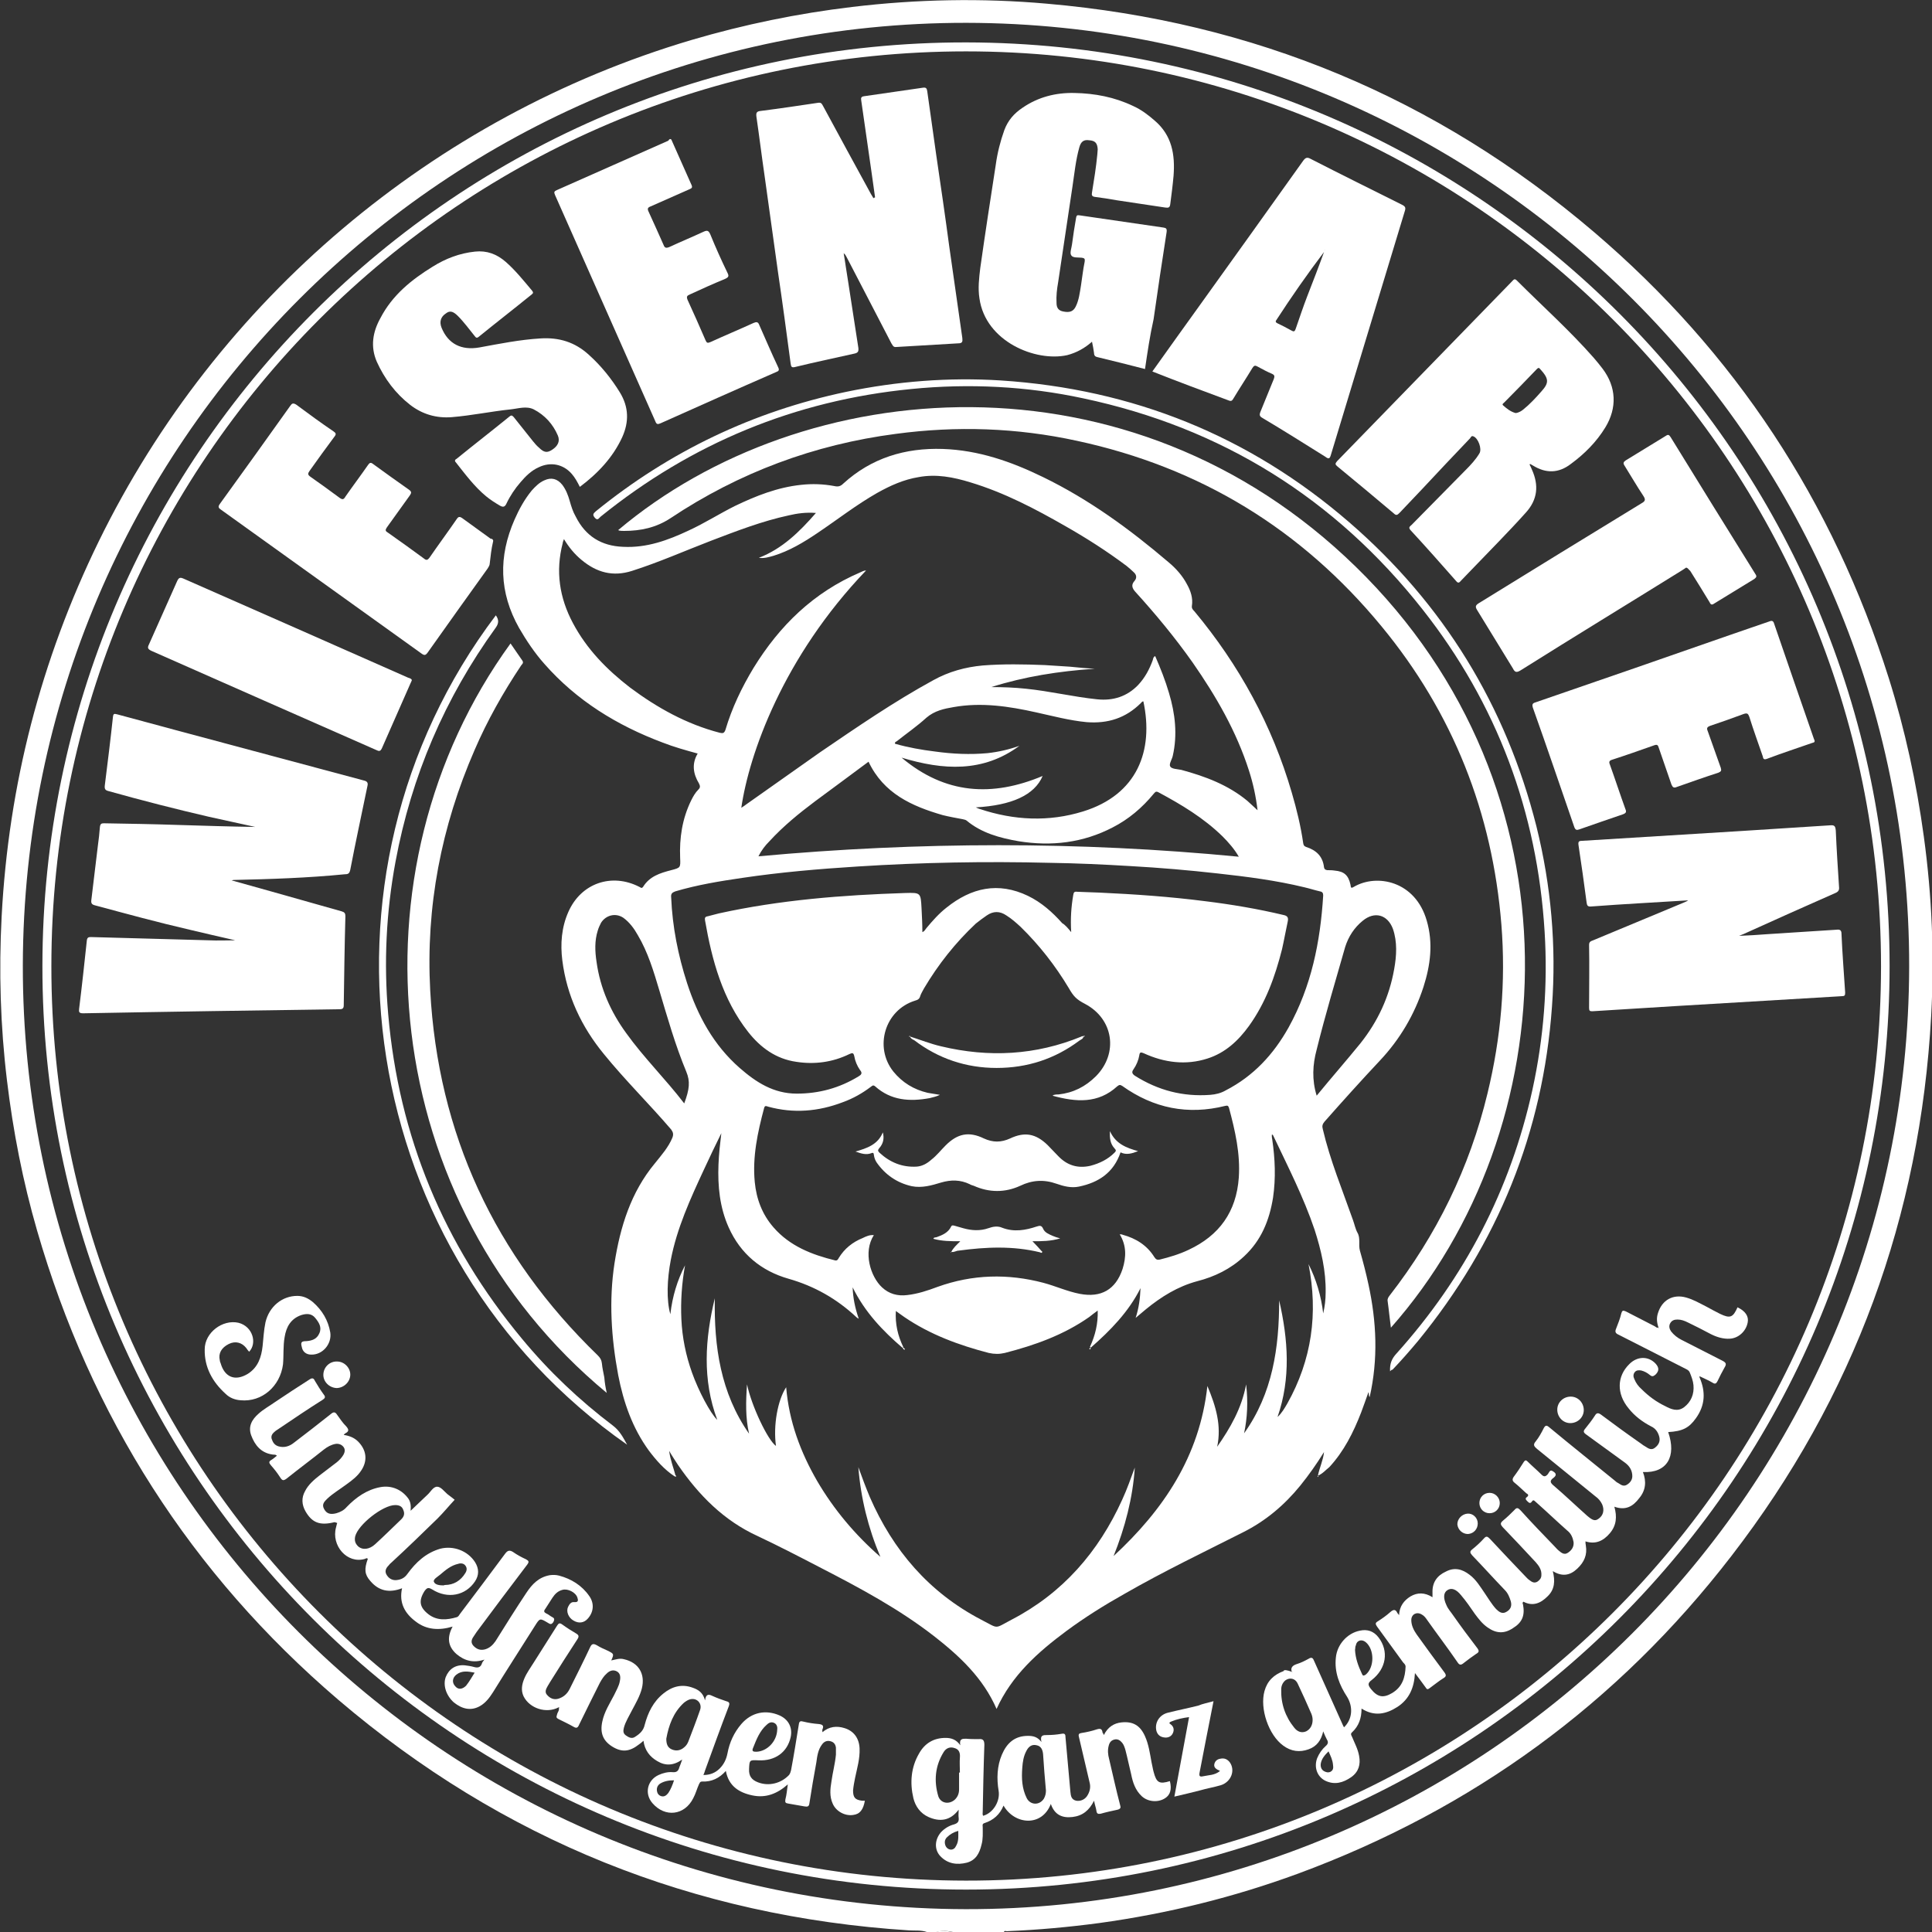 <svg width="120" height="120" viewBox="0 0 120 120" fill="none" xmlns="http://www.w3.org/2000/svg">
<rect x="0" y="0" width="120" height="120" fill="#333333" stroke="none"/>
<g clip-path="url(#clip0_46_252)">
<path d="M14.386 54.681C15.273 54.934 16.109 55.163 16.919 55.39C18.363 55.796 19.781 56.201 21.225 56.606C21.402 56.657 21.453 56.733 21.453 56.91C21.402 58.759 21.377 60.608 21.351 62.431C21.351 62.634 21.275 62.685 21.098 62.685C15.779 62.761 10.486 62.837 5.167 62.938C4.914 62.938 4.889 62.862 4.914 62.659C5.091 61.241 5.243 59.823 5.395 58.404C5.421 58.227 5.497 58.202 5.648 58.202C8.105 58.278 10.537 58.328 12.993 58.404C13.525 58.43 14.032 58.404 14.614 58.404C13.627 58.176 12.715 57.974 11.778 57.746C9.802 57.29 7.852 56.758 5.876 56.226C5.699 56.176 5.648 56.1 5.674 55.897C5.8 54.783 5.952 53.643 6.079 52.528C6.13 52.148 6.18 51.743 6.206 51.363C6.231 51.161 6.307 51.136 6.459 51.136C7.979 51.161 9.473 51.186 10.992 51.237C12.613 51.287 14.234 51.338 15.855 51.363C14.893 51.161 13.93 50.933 12.968 50.73C10.891 50.249 8.814 49.717 6.738 49.135C6.535 49.084 6.484 49.008 6.51 48.78C6.687 47.362 6.864 45.943 7.016 44.525C7.041 44.272 7.143 44.348 7.295 44.373C8.485 44.702 9.675 45.006 10.866 45.336C14.766 46.374 18.692 47.438 22.592 48.476C22.82 48.527 22.871 48.628 22.82 48.831C22.466 50.553 22.086 52.3 21.756 54.023C21.706 54.251 21.63 54.301 21.427 54.301C19.122 54.529 16.818 54.605 14.513 54.656C14.513 54.656 14.488 54.656 14.386 54.681Z" fill="white"/>
<path d="M54.352 12.258C54.276 11.726 54.2 11.169 54.124 10.637C53.922 9.168 53.694 7.699 53.491 6.23C53.466 6.078 53.491 6.002 53.669 5.977C54.884 5.8 56.1 5.623 57.341 5.445C57.544 5.42 57.569 5.521 57.594 5.673C57.772 6.99 57.974 8.307 58.151 9.624C58.43 11.524 58.709 13.423 58.962 15.323C59.24 17.222 59.494 19.097 59.772 20.996C59.798 21.224 59.772 21.325 59.519 21.325C58.227 21.401 56.961 21.477 55.669 21.553C55.467 21.579 55.441 21.427 55.365 21.325C54.454 19.552 53.517 17.78 52.605 16.007C52.554 15.905 52.504 15.804 52.402 15.728C52.504 16.311 52.58 16.919 52.681 17.501C52.883 18.869 53.111 20.236 53.314 21.604C53.339 21.832 53.289 21.908 53.086 21.959C51.845 22.237 50.629 22.491 49.388 22.794C49.186 22.845 49.135 22.794 49.11 22.592C48.856 20.692 48.603 18.793 48.325 16.919C48.046 14.918 47.767 12.917 47.489 10.916C47.311 9.7 47.16 8.459 46.982 7.244C46.957 7.016 46.982 6.914 47.261 6.889C48.451 6.737 49.642 6.56 50.832 6.382C51.035 6.357 51.06 6.484 51.136 6.61C52.124 8.434 53.111 10.257 54.099 12.056C54.15 12.132 54.2 12.233 54.251 12.309C54.327 12.258 54.352 12.258 54.352 12.258Z" fill="white"/>
<path d="M108.046 58.126C108.604 58.1 109.161 58.075 109.743 58.025C111.187 57.923 112.631 57.847 114.074 57.746C114.277 57.721 114.378 57.771 114.378 57.999C114.429 59.215 114.53 60.431 114.606 61.646C114.606 61.824 114.581 61.874 114.403 61.874C111.01 62.077 107.59 62.279 104.197 62.482C102.424 62.583 100.651 62.71 98.903 62.811C98.751 62.811 98.701 62.786 98.701 62.609C98.701 61.292 98.726 60 98.701 58.683C98.701 58.48 98.827 58.455 98.954 58.404C100.828 57.619 102.677 56.859 104.551 56.074C104.653 56.024 104.754 55.998 104.855 55.922C102.854 56.049 100.853 56.15 98.853 56.302C98.625 56.328 98.574 56.252 98.549 56.074C98.397 54.884 98.219 53.668 98.042 52.478C98.017 52.275 98.067 52.225 98.27 52.225C101.563 52.022 104.83 51.819 108.122 51.617C109.971 51.49 111.82 51.389 113.669 51.262C113.948 51.237 113.998 51.313 114.024 51.591C114.074 52.756 114.15 53.922 114.226 55.087C114.252 55.289 114.176 55.391 113.998 55.466C112.099 56.302 110.174 57.163 108.274 58.025C108.198 58.05 108.148 58.075 108.097 58.1C108.021 58.1 108.046 58.126 108.046 58.126Z" fill="white"/>
<path d="M95.002 28.848C95.053 28.949 95.104 29.05 95.154 29.177C95.585 30.139 95.509 31.026 94.775 31.836C93.686 33.052 92.52 34.217 91.381 35.407C91.153 35.635 90.95 35.863 90.722 36.091C90.621 36.218 90.545 36.218 90.444 36.091C89.507 35.027 88.569 33.964 87.607 32.925C87.455 32.748 87.582 32.697 87.683 32.596C88.797 31.456 89.912 30.342 91.026 29.202C91.355 28.873 91.659 28.544 91.887 28.164C92.064 27.885 91.811 27.201 91.507 27.1C91.381 27.049 91.355 27.176 91.305 27.227C90.317 28.265 89.329 29.303 88.341 30.367C87.86 30.874 87.404 31.355 86.923 31.861C86.796 31.988 86.721 32.039 86.569 31.887C85.403 30.899 84.239 29.937 83.073 28.974C82.921 28.848 82.921 28.797 83.048 28.645C86.67 24.922 90.292 21.199 93.913 17.476C94.015 17.374 94.065 17.273 94.217 17.425C95.813 19.021 97.485 20.515 98.979 22.212C99.181 22.44 99.359 22.668 99.536 22.896C100.397 24.035 100.448 25.327 99.713 26.543C99.156 27.455 98.422 28.189 97.561 28.822C96.801 29.405 96.016 29.405 95.23 28.924C95.18 28.898 95.104 28.848 95.053 28.822C95.028 28.822 95.002 28.848 95.002 28.848ZM94.141 25.656C94.344 25.631 94.496 25.53 94.623 25.428C95.028 25.099 95.382 24.719 95.737 24.314C96.218 23.782 96.218 23.529 95.661 22.921C95.585 22.82 95.534 22.845 95.458 22.921C94.775 23.63 94.116 24.314 93.432 24.998C93.382 25.049 93.28 25.099 93.356 25.175C93.584 25.378 93.837 25.58 94.141 25.656Z" fill="white"/>
<path d="M71.119 22.921C70.131 22.668 69.143 22.415 68.181 22.186C68.029 22.161 67.953 22.085 67.953 21.933C67.927 21.705 67.877 21.477 67.826 21.224C67.37 21.629 66.864 21.908 66.281 22.06C64.331 22.49 61.216 21.224 60.836 18.539C60.735 17.906 60.811 17.273 60.887 16.64C61.191 14.487 61.52 12.36 61.849 10.232C61.95 9.498 62.128 8.788 62.381 8.079C62.609 7.471 62.989 7.041 63.521 6.686C64.483 6.028 65.572 5.749 66.737 5.775C68.004 5.8 69.219 6.028 70.384 6.585C70.891 6.813 71.321 7.142 71.727 7.497C72.79 8.409 72.993 9.599 72.892 10.916C72.841 11.498 72.765 12.081 72.689 12.664C72.664 12.892 72.588 12.917 72.385 12.892C71.372 12.739 70.359 12.588 69.346 12.436C68.915 12.36 68.459 12.284 68.029 12.233C67.801 12.208 67.801 12.106 67.826 11.954C67.953 11.169 68.079 10.409 68.156 9.599C68.156 9.498 68.181 9.371 68.181 9.27C68.156 8.89 68.029 8.738 67.649 8.712C67.32 8.662 67.142 8.788 67.041 9.143C66.813 9.954 66.737 10.764 66.611 11.6C66.307 13.575 66.028 15.551 65.724 17.526C65.648 17.957 65.597 18.387 65.623 18.818C65.623 19.122 65.749 19.299 66.053 19.35C66.433 19.426 66.661 19.35 66.813 19.046C67.016 18.641 67.066 18.185 67.142 17.729C67.218 17.248 67.269 16.741 67.37 16.26C67.396 16.083 67.37 16.032 67.193 16.007C66.965 15.981 66.636 16.032 66.534 15.855C66.433 15.703 66.56 15.399 66.585 15.171C66.661 14.614 66.737 14.082 66.838 13.525C66.864 13.398 66.889 13.347 67.041 13.373C68.789 13.626 70.511 13.879 72.258 14.133C72.436 14.158 72.486 14.209 72.461 14.411C72.183 16.209 71.904 18.033 71.651 19.831C71.423 20.844 71.271 21.883 71.119 22.921Z" fill="white"/>
<path d="M71.575 23.073C72.563 21.68 73.551 20.312 74.513 18.97C76.666 15.981 78.793 12.993 80.946 9.979C81.098 9.776 81.2 9.751 81.427 9.878C83.302 10.84 85.201 11.777 87.075 12.714C87.278 12.816 87.329 12.892 87.253 13.119C85.733 18.16 84.188 23.2 82.668 28.24C82.593 28.518 82.516 28.518 82.314 28.366C81.022 27.556 79.731 26.745 78.413 25.96C78.236 25.859 78.211 25.783 78.287 25.58C78.566 24.897 78.844 24.213 79.123 23.529C79.173 23.377 79.173 23.301 79.021 23.225C78.717 23.098 78.388 22.921 78.11 22.769C77.932 22.668 77.882 22.718 77.78 22.87C77.4 23.504 76.995 24.111 76.615 24.745C76.539 24.871 76.489 24.947 76.311 24.871C74.741 24.289 73.171 23.706 71.575 23.073ZM82.238 15.652C81.2 17.02 80.212 18.438 79.275 19.882C79.199 19.983 79.249 20.034 79.351 20.084C79.629 20.211 79.908 20.363 80.186 20.515C80.364 20.616 80.414 20.616 80.49 20.388C80.718 19.73 80.946 19.046 81.2 18.387C81.554 17.476 81.909 16.564 82.238 15.652ZM82.289 15.551C82.263 15.525 82.263 15.551 82.263 15.551C82.263 15.551 82.263 15.551 82.289 15.551Z" fill="white"/>
<path d="M36.015 30.241C35.863 29.937 35.711 29.658 35.509 29.43C34.977 28.822 34.192 28.67 33.457 29.025C33.001 29.227 32.647 29.582 32.343 29.937C31.988 30.342 31.684 30.798 31.456 31.279C31.355 31.507 31.229 31.507 31.051 31.406C30.747 31.228 30.469 31.051 30.19 30.823C29.456 30.215 28.898 29.455 28.316 28.721C28.215 28.62 28.265 28.544 28.366 28.493C29.456 27.607 30.57 26.745 31.659 25.859C31.786 25.758 31.836 25.834 31.912 25.91C32.318 26.416 32.697 26.897 33.103 27.404C33.229 27.556 33.331 27.683 33.483 27.809C33.786 28.113 33.989 28.138 34.293 27.936C34.648 27.708 34.8 27.404 34.648 27.049C34.344 26.34 33.837 25.783 33.153 25.428C32.697 25.2 32.191 25.378 31.71 25.428C30.494 25.555 29.304 25.808 28.063 25.91C27.1 25.986 26.239 25.732 25.479 25.15C24.567 24.441 23.884 23.529 23.402 22.465C22.997 21.528 23.149 20.616 23.63 19.755C24.365 18.337 25.555 17.374 26.872 16.564C27.683 16.057 28.544 15.728 29.506 15.627C30.241 15.551 30.849 15.779 31.406 16.26C32.014 16.792 32.52 17.425 33.052 18.058C33.128 18.16 33.128 18.21 33.027 18.286C31.938 19.173 30.823 20.034 29.734 20.92C29.608 21.021 29.557 20.971 29.481 20.869C29.152 20.464 28.822 20.008 28.442 19.628C28.139 19.325 27.936 19.274 27.683 19.477C27.379 19.679 27.277 19.983 27.429 20.363C27.835 21.351 28.645 21.781 29.785 21.579C31.026 21.351 32.292 21.097 33.559 21.021C34.724 20.945 35.711 21.249 36.572 22.035C37.332 22.718 37.965 23.503 38.497 24.365C39.055 25.276 39.08 26.188 38.649 27.151C38.067 28.417 37.13 29.405 36.015 30.241Z" fill="white"/>
<path d="M41.613 8.636C41.715 8.636 41.715 8.712 41.74 8.763C42.145 9.675 42.55 10.587 42.956 11.498C43.032 11.676 42.93 11.701 42.829 11.752C42.019 12.106 41.233 12.461 40.423 12.816C40.22 12.891 40.195 12.967 40.296 13.17C40.6 13.829 40.904 14.512 41.208 15.196C41.284 15.399 41.36 15.424 41.563 15.348C42.272 15.019 43.006 14.715 43.715 14.386C43.943 14.284 44.019 14.335 44.121 14.563C44.45 15.373 44.804 16.159 45.184 16.944C45.286 17.146 45.26 17.222 45.032 17.324C44.298 17.628 43.563 17.957 42.854 18.286C42.677 18.362 42.626 18.413 42.702 18.615C43.082 19.451 43.462 20.287 43.817 21.123C43.893 21.3 43.943 21.325 44.121 21.249C45.007 20.844 45.919 20.464 46.805 20.059C46.983 19.983 47.084 19.983 47.16 20.186C47.54 21.047 47.92 21.933 48.325 22.794C48.426 22.997 48.376 23.048 48.173 23.124C45.792 24.162 43.411 25.226 41.031 26.29C40.853 26.366 40.778 26.366 40.702 26.163C38.625 21.477 36.548 16.792 34.471 12.106C34.395 11.929 34.42 11.878 34.598 11.802C36.903 10.789 39.207 9.751 41.512 8.738C41.537 8.687 41.563 8.662 41.613 8.636Z" fill="white"/>
<path d="M112.706 45.994C112.732 46.121 112.63 46.121 112.554 46.146C111.617 46.475 110.68 46.779 109.743 47.134C109.54 47.21 109.515 47.108 109.49 46.982C109.211 46.171 108.907 45.336 108.654 44.525C108.578 44.322 108.527 44.272 108.299 44.348C107.616 44.601 106.906 44.854 106.223 45.082C106.02 45.158 105.995 45.234 106.071 45.411C106.349 46.171 106.603 46.931 106.881 47.691C106.932 47.868 106.906 47.919 106.729 47.995C105.868 48.273 105.007 48.577 104.146 48.881C103.969 48.957 103.893 48.907 103.817 48.729C103.563 47.97 103.285 47.21 103.031 46.45C102.981 46.273 102.93 46.222 102.727 46.298C101.866 46.602 101.005 46.906 100.144 47.184C99.967 47.235 99.916 47.311 99.992 47.488C100.321 48.4 100.625 49.337 100.955 50.249C101.031 50.426 101.005 50.502 100.803 50.578C99.891 50.882 98.979 51.211 98.093 51.515C97.941 51.566 97.865 51.566 97.789 51.389C96.928 48.907 96.092 46.425 95.205 43.943C95.129 43.689 95.256 43.664 95.408 43.613C99.46 42.22 103.487 40.827 107.54 39.409C108.325 39.13 109.11 38.877 109.895 38.599C110.072 38.523 110.148 38.573 110.199 38.751C111.009 41.131 111.845 43.512 112.656 45.867C112.681 45.918 112.681 45.943 112.706 45.994Z" fill="white"/>
<path d="M30.621 33.66C30.52 34.09 30.469 34.546 30.418 35.002C30.418 35.129 30.342 35.205 30.292 35.306C29.051 37.028 27.81 38.776 26.569 40.523C26.442 40.701 26.366 40.726 26.189 40.599C22.035 37.611 17.881 34.648 13.728 31.659C13.576 31.558 13.525 31.482 13.652 31.304C15.121 29.278 16.59 27.227 18.033 25.201C18.135 25.049 18.211 25.023 18.388 25.125C19.173 25.707 19.933 26.264 20.718 26.796C20.87 26.897 20.895 26.973 20.769 27.125C20.237 27.834 19.73 28.544 19.224 29.253C19.122 29.405 19.097 29.481 19.274 29.607C19.882 30.038 20.49 30.468 21.098 30.924C21.275 31.051 21.351 31.026 21.453 30.848C21.909 30.19 22.39 29.557 22.846 28.898C22.947 28.746 23.023 28.696 23.175 28.822C23.909 29.354 24.644 29.886 25.404 30.418C25.581 30.544 25.556 30.62 25.454 30.773C24.973 31.431 24.517 32.09 24.036 32.748C23.935 32.9 23.909 32.976 24.087 33.077C24.846 33.609 25.581 34.141 26.341 34.698C26.493 34.825 26.569 34.774 26.67 34.648C27.227 33.837 27.81 33.052 28.367 32.241C28.468 32.09 28.544 32.064 28.721 32.191C29.304 32.621 29.887 33.027 30.469 33.457C30.545 33.457 30.672 33.508 30.621 33.66Z" fill="white"/>
<path d="M104.729 35.255C104.653 35.306 104.577 35.357 104.501 35.407C101.158 37.484 97.789 39.536 94.446 41.638C94.193 41.79 94.091 41.764 93.965 41.511C93.23 40.321 92.496 39.105 91.761 37.915C91.635 37.712 91.609 37.611 91.862 37.459C95.231 35.382 98.6 33.305 101.968 31.254C102.196 31.127 102.221 31.026 102.069 30.798C101.664 30.19 101.284 29.531 100.904 28.924C100.803 28.772 100.828 28.696 100.98 28.594C101.816 28.088 102.627 27.581 103.462 27.075C103.614 26.973 103.665 26.999 103.766 27.151C105.514 29.987 107.261 32.824 109.034 35.661C109.136 35.813 109.085 35.863 108.958 35.965C108.123 36.471 107.312 36.978 106.476 37.484C106.299 37.611 106.248 37.535 106.172 37.383C105.767 36.724 105.387 36.091 104.982 35.458C104.881 35.382 104.855 35.281 104.729 35.255Z" fill="white"/>
<path d="M25.581 42.246C25.556 42.322 25.53 42.372 25.505 42.423C24.922 43.765 24.315 45.108 23.732 46.45C23.631 46.678 23.555 46.678 23.352 46.577C18.692 44.525 14.032 42.474 9.397 40.422C9.194 40.321 9.144 40.245 9.245 40.042C9.828 38.725 10.41 37.434 10.993 36.116C11.094 35.889 11.17 35.838 11.398 35.939C16.058 37.991 20.718 40.042 25.353 42.094C25.429 42.119 25.556 42.144 25.581 42.246Z" fill="white"/>
<path d="M80.237 103.841C80.136 103.563 80.313 103.436 80.541 103.36C80.795 103.284 81.048 103.157 81.276 103.031C81.478 102.904 81.554 102.98 81.63 103.183C82.213 104.474 82.796 105.791 83.378 107.083C83.403 107.159 83.454 107.235 83.479 107.286C83.986 106.805 84.062 106.045 83.682 105.412C83.201 104.677 82.871 103.867 82.973 102.955C83.049 102.144 83.682 101.435 84.467 101.283C84.923 101.182 85.328 101.309 85.632 101.714C86.265 102.55 86.113 103.639 85.201 104.348C84.923 104.55 84.974 104.677 85.151 104.905C85.556 105.412 85.911 105.488 86.468 105.158C87.101 104.778 87.278 104.196 87.304 103.512C87.304 103.411 87.228 103.335 87.152 103.259C86.62 102.524 86.063 101.764 85.531 101.03C85.43 100.878 85.404 100.802 85.582 100.701C85.86 100.523 86.113 100.346 86.367 100.118C86.569 99.941 86.696 99.966 86.797 100.194C86.823 100.219 86.848 100.245 86.898 100.321C86.924 99.764 87.202 99.409 87.608 99.156C88.038 98.903 88.494 98.903 88.975 99.206C88.975 99.08 88.975 99.004 88.975 98.928C88.95 98.295 89.254 97.864 89.811 97.611C90.343 97.332 90.824 97.459 91.28 97.813C91.685 98.117 91.939 98.548 92.217 98.953C92.445 99.282 92.648 99.637 92.926 99.941C93.104 100.118 93.306 100.27 93.559 100.118C93.838 99.966 93.914 99.738 93.838 99.46C93.762 99.206 93.661 98.953 93.458 98.751C92.774 98.041 92.116 97.307 91.432 96.598C91.305 96.446 91.28 96.37 91.432 96.243C91.685 96.04 91.939 95.813 92.166 95.559C92.319 95.382 92.394 95.433 92.546 95.585C93.256 96.344 93.965 97.104 94.699 97.864C94.8 97.965 94.902 98.092 95.028 98.168C95.155 98.269 95.307 98.345 95.484 98.244C95.636 98.143 95.738 98.016 95.738 97.839C95.763 97.51 95.586 97.256 95.383 97.028C94.699 96.294 94.041 95.585 93.332 94.85C93.18 94.673 93.18 94.597 93.357 94.445C93.61 94.242 93.838 94.014 94.066 93.786C94.218 93.609 94.294 93.66 94.446 93.812C95.13 94.572 95.839 95.306 96.548 96.04C96.649 96.142 96.725 96.243 96.827 96.319C96.979 96.446 97.156 96.598 97.384 96.446C97.612 96.294 97.764 96.091 97.739 95.787C97.688 95.509 97.587 95.255 97.359 95.078C96.7 94.496 96.067 93.888 95.408 93.305C95.332 93.254 95.256 93.103 95.155 93.254C95.054 93.406 94.978 93.356 94.876 93.254C94.775 93.153 94.699 93.077 94.851 92.976C94.978 92.875 94.902 92.799 94.8 92.748C94.547 92.52 94.319 92.292 94.066 92.09C93.939 91.988 93.914 91.887 94.015 91.735C94.243 91.431 94.446 91.127 94.649 90.798C94.725 90.697 94.775 90.671 94.876 90.772C95.155 91.051 95.459 91.304 95.738 91.583C95.89 91.735 95.991 91.735 96.143 91.558C96.219 91.456 96.269 91.254 96.447 91.38C96.624 91.482 96.725 91.608 96.498 91.786C96.244 91.963 96.269 92.09 96.523 92.292C97.232 92.9 97.89 93.533 98.574 94.141C98.929 94.445 99.081 94.496 99.309 94.318C99.587 94.116 99.663 93.786 99.511 93.432C99.41 93.229 99.283 93.077 99.106 92.951C97.89 91.963 96.675 90.975 95.459 89.987C95.282 89.835 95.206 89.734 95.383 89.531C95.586 89.278 95.738 89 95.89 88.696C95.991 88.518 96.067 88.518 96.219 88.645C97.561 89.759 98.929 90.849 100.297 91.963C100.373 92.039 100.448 92.09 100.55 92.14C100.702 92.241 100.854 92.343 101.056 92.216C101.259 92.09 101.386 91.912 101.386 91.684C101.386 91.33 101.208 91.051 100.93 90.849C100.119 90.266 99.334 89.683 98.524 89.101C98.346 88.974 98.321 88.898 98.473 88.721C98.676 88.468 98.878 88.214 99.055 87.936C99.157 87.758 99.258 87.733 99.435 87.86C100.246 88.468 101.082 89.076 101.917 89.658C102.019 89.734 102.12 89.81 102.221 89.861C102.399 89.987 102.601 90.089 102.804 89.911C103.032 89.734 103.133 89.506 103.057 89.228C102.981 88.949 102.829 88.721 102.551 88.594C102.019 88.316 101.538 87.961 101.158 87.48C100.398 86.568 100.423 85.479 101.208 84.719C101.69 84.238 102.373 84.213 102.829 84.694C103.057 84.947 103.057 85.15 102.829 85.378C102.703 85.479 102.627 85.53 102.475 85.403C102.323 85.276 102.145 85.175 101.943 85.124C101.791 85.099 101.639 85.099 101.538 85.226C101.436 85.353 101.436 85.504 101.512 85.656C101.614 85.91 101.765 86.112 101.968 86.29C102.399 86.72 102.88 87.075 103.412 87.328C103.792 87.531 104.197 87.708 104.602 87.404C105.033 87.075 105.235 86.594 105.185 86.036C105.159 85.758 105.058 85.504 104.957 85.251C104.906 85.124 104.805 85.074 104.703 85.023C103.31 84.314 101.917 83.605 100.524 82.896C100.347 82.82 100.297 82.718 100.373 82.541C100.499 82.212 100.626 81.908 100.702 81.579C100.752 81.401 100.803 81.376 100.98 81.452C101.563 81.756 102.171 82.06 102.753 82.364C102.829 82.389 102.905 82.516 103.007 82.44C102.981 82.44 102.981 82.465 103.007 82.49H103.032C103.032 82.465 103.007 82.465 103.007 82.44C102.905 82.136 102.88 81.857 102.981 81.553C103.234 80.743 103.918 80.363 104.729 80.591C105.185 80.718 105.565 80.945 105.97 81.148C106.248 81.3 106.527 81.452 106.831 81.604C107.464 81.908 107.641 81.832 107.92 81.199C108.401 81.427 108.629 81.756 108.553 82.136C108.452 82.693 107.971 83.124 107.439 83.149C107.034 83.174 106.628 83.048 106.274 82.87C105.793 82.617 105.311 82.364 104.83 82.136C104.627 82.035 104.425 81.959 104.197 81.959C103.994 81.959 103.842 82.009 103.741 82.187C103.64 82.364 103.69 82.541 103.792 82.693C103.969 82.921 104.197 83.098 104.45 83.225C105.286 83.656 106.147 84.086 106.983 84.517C107.236 84.643 107.236 84.745 107.11 84.947C106.958 85.226 106.806 85.504 106.679 85.783C106.603 85.935 106.527 85.986 106.375 85.884C106.122 85.732 105.868 85.631 105.615 85.504C105.59 85.504 105.565 85.504 105.539 85.479C105.539 85.504 105.565 85.53 105.565 85.555C105.944 86.442 105.919 87.277 105.337 88.088C104.906 88.696 104.501 88.898 103.614 88.949C104.146 90.469 103.538 91.507 102.044 91.431C102.272 92.013 102.221 92.571 101.816 93.052C101.436 93.558 100.98 93.837 100.271 93.584C100.448 94.217 100.398 94.749 99.993 95.23C99.587 95.711 99.106 95.939 98.473 95.737L98.448 95.711V95.737C98.473 95.737 98.473 95.737 98.498 95.737C98.448 95.813 98.498 95.914 98.498 95.99C98.6 96.572 98.397 97.028 97.966 97.433C97.51 97.864 97.029 97.94 96.447 97.585C96.599 98.193 96.573 98.725 96.118 99.156C95.687 99.586 95.206 99.789 94.623 99.485C94.547 99.536 94.573 99.612 94.598 99.662C94.725 100.346 94.547 100.777 93.965 101.131C93.433 101.486 92.926 101.461 92.394 101.081C92.065 100.853 91.837 100.549 91.609 100.245C91.331 99.84 91.052 99.434 90.748 99.08C90.444 98.7 90.14 98.599 89.887 98.776C89.659 98.928 89.634 99.257 89.836 99.688C89.938 99.941 90.115 100.118 90.267 100.346C90.748 101.03 91.255 101.714 91.761 102.372C91.888 102.55 91.863 102.626 91.685 102.727C91.432 102.904 91.179 103.081 90.925 103.284C90.748 103.436 90.647 103.436 90.52 103.233C89.912 102.347 89.254 101.486 88.646 100.625C88.545 100.473 88.443 100.346 88.291 100.27C87.987 100.093 87.658 100.27 87.658 100.625C87.658 100.954 87.81 101.258 87.987 101.511C88.545 102.296 89.127 103.081 89.71 103.867C89.862 104.069 89.811 104.145 89.634 104.247C89.355 104.424 89.077 104.652 88.798 104.854C88.671 104.956 88.621 104.93 88.545 104.804C88.342 104.525 88.139 104.247 87.886 103.917C87.836 104.829 87.532 105.538 86.797 106.019C86.088 106.475 85.353 106.627 84.568 106.121C84.568 106.729 84.391 107.21 83.986 107.59C83.859 107.691 83.935 107.792 83.986 107.894C84.138 108.274 84.34 108.628 84.416 109.059C84.518 109.591 84.391 110.046 83.935 110.376C83.429 110.73 82.897 110.882 82.314 110.604C81.808 110.35 81.605 109.768 81.808 109.211C81.934 108.907 82.112 108.653 82.34 108.451C82.492 108.324 82.517 108.198 82.416 108.046C82.34 107.894 82.264 107.742 82.188 107.539C82.061 108.096 81.782 108.476 81.276 108.653C80.719 108.856 80.187 108.78 79.706 108.425C78.794 107.767 78.237 106.121 78.54 105.032C78.718 104.398 79.123 104.019 79.731 103.791C79.731 103.689 79.984 103.74 80.237 103.841C80.263 103.841 80.263 103.867 80.263 103.867C80.263 103.841 80.263 103.841 80.263 103.816C80.263 103.841 80.237 103.841 80.237 103.841ZM81.529 106.83C81.529 106.703 81.504 106.577 81.453 106.45C81.174 105.817 80.896 105.184 80.592 104.55C80.44 104.247 80.111 104.171 79.832 104.373C79.655 104.525 79.579 104.728 79.579 104.93C79.554 105.817 79.832 106.627 80.389 107.311C80.567 107.539 80.82 107.666 81.124 107.539C81.377 107.412 81.529 107.159 81.529 106.83ZM84.163 102.474C84.189 103.005 84.366 103.487 84.594 103.968C84.644 104.095 84.695 104.095 84.822 104.019C85.379 103.563 85.379 102.448 84.822 101.992C84.568 101.79 84.264 101.891 84.214 102.195C84.163 102.296 84.189 102.372 84.163 102.474ZM82.517 108.78C82.289 109.008 82.086 109.236 82.036 109.54C82.01 109.717 82.061 109.894 82.213 109.996C82.34 110.072 82.492 110.122 82.644 110.046C82.821 109.945 82.821 109.793 82.796 109.616C82.77 109.312 82.644 109.059 82.517 108.78Z" fill="white"/>
<path d="M75.374 105.665C75.07 107.184 74.792 108.628 74.513 110.072C74.462 110.325 74.513 110.376 74.741 110.325C75.07 110.249 75.45 110.274 75.779 109.996C75.551 109.894 75.374 109.793 75.425 109.565C75.475 109.363 75.627 109.261 75.805 109.236C76.033 109.185 76.235 109.261 76.387 109.464C76.742 109.97 76.463 110.68 75.83 110.882C75.4 111.009 74.944 111.085 74.513 111.211C74.007 111.338 73.5 111.465 72.943 111.591C73.247 109.945 73.551 108.324 73.855 106.653C73.475 106.703 73.095 106.779 72.74 106.931C72.689 106.956 72.563 107.007 72.689 107.083C72.917 107.235 72.943 107.463 72.841 107.666C72.74 107.868 72.537 107.944 72.335 107.919C72.082 107.894 71.904 107.767 71.828 107.514C71.702 107.007 72.006 106.501 72.563 106.374C73.171 106.222 73.804 106.095 74.412 105.943C74.716 105.817 75.02 105.766 75.374 105.665Z" fill="white"/>
<path d="M68.561 107.767C68.815 107.26 69.195 107.032 69.65 106.982C70.36 106.906 70.815 107.159 71.119 107.843C71.347 108.349 71.423 108.907 71.525 109.464C71.575 109.666 71.601 109.869 71.651 110.046C71.829 110.73 72.006 110.831 72.664 110.629C72.791 111.135 72.69 111.49 72.36 111.693C71.93 111.971 71.297 111.921 70.917 111.566C70.511 111.186 70.359 110.705 70.258 110.198C70.132 109.692 70.03 109.185 69.904 108.704C69.853 108.527 69.802 108.375 69.701 108.248C69.574 108.096 69.422 107.995 69.22 108.045C69.017 108.096 68.916 108.223 68.865 108.425C68.789 108.704 68.815 108.983 68.891 109.261C69.118 110.224 69.321 111.161 69.574 112.123C69.625 112.275 69.6 112.351 69.422 112.402C69.068 112.478 68.713 112.554 68.359 112.655C68.207 112.68 68.131 112.655 68.105 112.503C68.08 112.3 68.004 112.123 67.954 111.845C67.65 112.452 67.244 112.782 66.611 112.858C65.953 112.934 65.497 112.706 65.269 112.047C64.712 113.491 63.015 113.339 62.331 112.148C62.103 112.706 61.698 113.06 61.141 113.238C60.989 113.288 61.039 113.39 61.039 113.491C61.039 113.845 61.065 114.225 60.963 114.58C60.837 115.112 60.609 115.542 60.051 115.694C59.444 115.846 58.861 115.77 58.405 115.289C58.025 114.884 58.051 114.276 58.431 113.82C58.658 113.567 58.962 113.39 59.266 113.314C59.494 113.238 59.57 113.136 59.545 112.908C59.52 112.756 59.545 112.604 59.545 112.402C59.013 113.111 58.355 113.162 57.671 112.858C57.164 112.63 56.86 112.199 56.733 111.693C56.506 110.73 56.582 109.768 57.088 108.907C57.443 108.273 58 107.944 58.734 107.944C59.089 107.944 59.393 108.045 59.646 108.4C59.57 107.995 59.773 107.995 60.001 107.995C60.254 108.02 60.533 108.02 60.786 108.02C61.039 107.995 61.141 108.071 61.141 108.375C61.09 109.768 61.065 111.161 61.039 112.528C61.039 112.604 61.014 112.706 61.065 112.782C61.698 112.604 62.128 111.87 62.027 111.237C61.9 110.477 61.926 109.692 62.23 108.983C62.533 108.273 63.015 107.818 63.85 107.818C64.154 107.818 64.433 107.868 64.686 108.197C64.585 107.767 64.788 107.767 65.041 107.767C65.345 107.767 65.623 107.742 65.927 107.691C66.155 107.64 66.181 107.742 66.181 107.919C66.282 109.033 66.383 110.148 66.484 111.287C66.51 111.541 66.535 111.769 66.839 111.845C67.118 111.895 67.422 111.769 67.574 111.465C67.7 111.237 67.751 110.983 67.675 110.705C67.447 109.768 67.244 108.831 67.016 107.894C66.966 107.716 67.016 107.666 67.168 107.64C67.498 107.59 67.827 107.514 68.131 107.412C68.384 107.336 68.46 107.412 68.485 107.64C68.511 107.615 68.511 107.666 68.561 107.767ZM64.965 111.211C64.889 110.426 64.838 109.692 64.788 108.957C64.762 108.679 64.661 108.451 64.382 108.4C64.078 108.324 63.876 108.501 63.749 108.755C63.572 109.084 63.521 109.438 63.496 109.793C63.445 110.452 63.471 111.085 63.775 111.693C64.002 112.123 64.56 112.148 64.838 111.718C64.939 111.541 64.965 111.363 64.965 111.211ZM59.57 110.097C59.596 110.097 59.596 110.097 59.621 110.097C59.621 109.793 59.596 109.464 59.621 109.16C59.646 108.881 59.57 108.653 59.292 108.577C59.013 108.476 58.76 108.577 58.608 108.831C58.076 109.692 58 110.629 58.279 111.566C58.431 112.022 58.962 112.098 59.317 111.769C59.494 111.591 59.57 111.389 59.57 111.135C59.57 110.806 59.57 110.452 59.57 110.097ZM59.52 113.719C59.241 113.795 59.013 113.921 58.81 114.124C58.658 114.276 58.658 114.479 58.734 114.656C58.81 114.808 58.937 114.884 59.089 114.884C59.317 114.858 59.368 114.681 59.444 114.529C59.545 114.276 59.52 114.023 59.52 113.719Z" fill="white"/>
<path d="M20.768 94.546C19.857 94.774 19.375 94.572 18.97 93.862C18.742 93.457 18.717 93.027 18.945 92.621C19.147 92.216 19.502 91.912 19.857 91.634C20.211 91.355 20.566 91.102 20.92 90.823C21.072 90.697 21.224 90.544 21.326 90.367C21.427 90.19 21.452 90.013 21.326 89.861C21.199 89.709 21.022 89.658 20.844 89.683C20.566 89.734 20.338 89.861 20.11 90.038C19.35 90.646 18.565 91.228 17.805 91.836C17.602 91.988 17.526 91.963 17.4 91.76C17.223 91.482 17.02 91.228 16.817 91C16.691 90.849 16.691 90.772 16.868 90.671C16.995 90.595 17.096 90.494 17.197 90.418C17.096 90.317 17.02 90.367 16.919 90.342C16.209 90.241 15.829 89.759 15.602 89.152C15.399 88.594 15.652 88.164 16.058 87.809C16.361 87.531 16.741 87.328 17.096 87.075C17.805 86.594 18.514 86.138 19.223 85.682C19.375 85.58 19.477 85.58 19.553 85.758C19.73 86.062 19.907 86.34 20.11 86.619C20.236 86.771 20.186 86.847 20.034 86.948C19.147 87.505 18.286 88.088 17.425 88.67C17.324 88.746 17.223 88.797 17.121 88.873C16.969 89 16.817 89.126 16.868 89.354C16.944 89.582 17.045 89.759 17.299 89.835C17.653 89.937 17.982 89.835 18.261 89.607C19.021 89.025 19.781 88.442 20.54 87.835C20.718 87.683 20.819 87.683 20.946 87.885C21.123 88.138 21.3 88.392 21.503 88.594C21.655 88.772 21.705 88.898 21.452 89.025C21.427 89.05 21.376 89.076 21.351 89.126C21.705 89.177 22.009 89.303 22.237 89.531C22.769 90.063 22.845 90.722 22.44 91.33C22.212 91.684 21.883 91.938 21.528 92.191C21.123 92.495 20.692 92.748 20.338 93.077C20.16 93.254 19.958 93.432 20.135 93.736C20.287 94.014 20.515 94.09 20.895 93.989C21.148 93.913 21.351 93.812 21.528 93.609C22.111 93.001 22.794 92.52 23.63 92.368C24.314 92.242 24.973 92.52 25.378 93.103C25.505 93.305 25.53 93.533 25.505 93.837C25.884 93.483 26.214 93.153 26.543 92.849C26.745 92.672 26.898 92.343 27.151 92.343C27.379 92.343 27.581 92.621 27.784 92.799C27.961 92.925 28.139 93.077 28.24 93.153C27.885 93.533 27.556 93.938 27.176 94.318C26.239 95.23 25.302 96.142 24.339 97.028C24.289 97.079 24.213 97.13 24.162 97.206C24.01 97.358 23.884 97.535 23.985 97.763C24.111 98.016 24.339 98.168 24.618 98.143C24.897 98.117 25.125 98.016 25.302 97.763C25.834 97.028 26.467 96.446 27.353 96.192C28.164 95.99 29.05 96.319 29.506 97.028C29.759 97.433 29.759 97.839 29.506 98.219C28.924 99.105 27.809 99.333 26.847 98.725C26.594 98.573 26.518 98.624 26.366 98.826C25.986 99.434 26.062 99.84 26.619 100.27C27.151 100.675 27.759 100.625 28.366 100.447C28.468 100.422 28.518 100.321 28.569 100.245C29.506 99.004 30.443 97.763 31.38 96.496C31.532 96.294 31.659 96.269 31.862 96.395C32.115 96.572 32.394 96.724 32.672 96.851C32.849 96.952 32.875 97.003 32.748 97.18C31.684 98.573 30.646 99.966 29.608 101.359C29.557 101.435 29.506 101.511 29.456 101.587C29.329 101.764 29.202 101.967 29.38 102.195C29.582 102.423 29.81 102.524 30.114 102.448C30.393 102.372 30.595 102.195 30.773 101.942C31.406 100.929 32.039 99.916 32.697 98.928C33.052 98.396 33.457 97.965 34.141 97.839C34.344 97.813 34.521 97.813 34.724 97.864C35.483 98.067 36.142 98.472 36.598 99.13C36.927 99.586 36.876 100.144 36.496 100.549C36.269 100.802 35.939 100.853 35.61 100.65C35.306 100.473 35.154 100.093 35.281 99.814C35.357 99.662 35.458 99.485 35.661 99.51C35.939 99.536 35.914 99.384 35.863 99.232C35.762 98.903 35.255 98.649 34.926 98.751C34.648 98.826 34.47 99.004 34.318 99.232C34.166 99.46 34.014 99.713 33.862 99.941C33.761 100.068 33.786 100.144 33.938 100.22C34.065 100.27 34.166 100.371 34.268 100.422C34.42 100.498 34.47 100.549 34.369 100.751C34.242 100.929 34.166 100.878 34.04 100.802C33.533 100.498 33.533 100.498 33.229 100.979C32.368 102.347 31.482 103.715 30.621 105.108C30.393 105.462 30.165 105.766 29.81 105.969C29.278 106.273 28.721 106.171 28.189 105.741C27.708 105.31 27.505 104.677 27.683 104.171C27.885 103.664 28.291 103.385 28.873 103.436C29.076 103.461 29.253 103.487 29.43 103.537C29.683 103.613 29.861 103.563 29.937 103.309C29.962 103.233 30.013 103.183 30.089 103.081C29.405 103.309 28.848 103.157 28.341 102.727C27.809 102.246 27.759 101.688 28.113 101.03C27.277 101.283 26.492 101.233 25.834 100.726C25.15 100.22 24.77 99.561 24.973 98.649C24.188 98.953 23.529 98.826 22.997 98.193C22.642 97.788 22.617 97.459 22.845 96.826C22.794 96.75 22.718 96.8 22.668 96.826C21.553 97.155 20.566 95.99 20.87 94.876C20.895 94.799 20.895 94.749 20.92 94.673C20.92 94.647 20.946 94.622 20.946 94.597C20.819 94.546 20.794 94.546 20.768 94.546ZM24.542 93.483C23.782 93.483 22.237 94.698 22.06 95.433C22.009 95.686 22.06 95.863 22.237 96.04C22.516 96.294 22.947 96.243 23.301 95.914C23.858 95.407 24.39 94.876 24.922 94.369C25.099 94.192 25.15 94.014 25.049 93.786C24.973 93.558 24.795 93.483 24.542 93.483ZM27.632 98.447C28.189 98.447 28.62 98.168 28.898 97.712C29 97.56 29.025 97.383 28.898 97.231C28.797 97.104 28.62 97.079 28.468 97.13C28.012 97.231 27.683 97.51 27.328 97.813C27.176 97.94 26.898 98.092 26.948 98.244C27.024 98.447 27.328 98.472 27.556 98.472C27.607 98.447 27.632 98.447 27.632 98.447ZM29.481 103.892C29.076 103.816 28.696 103.74 28.341 104.019C28.088 104.221 28.062 104.525 28.291 104.753C28.468 104.956 28.721 104.93 28.949 104.702C29.152 104.449 29.304 104.171 29.481 103.892Z" fill="white"/>
<path d="M34.699 106.045C33.939 106.45 32.9 106.121 32.52 105.361C32.343 104.981 32.419 104.601 32.571 104.247C32.723 103.892 32.951 103.588 33.154 103.259C33.635 102.499 34.116 101.739 34.597 100.979C34.699 100.827 34.749 100.777 34.927 100.903C35.205 101.106 35.484 101.283 35.788 101.461C35.965 101.562 35.965 101.663 35.864 101.815C35.281 102.702 34.724 103.588 34.167 104.474C34.116 104.55 34.066 104.652 34.015 104.728C33.913 104.905 33.812 105.108 33.989 105.285C34.167 105.488 34.395 105.589 34.673 105.513C35.003 105.412 35.23 105.209 35.383 104.905C35.813 104.044 36.244 103.183 36.649 102.322C36.75 102.094 36.852 102.068 37.079 102.195C37.282 102.322 37.51 102.423 37.738 102.524C38.143 102.727 38.143 102.727 37.966 103.132C38.245 103.081 38.472 102.98 38.751 103.056C39.663 103.259 40.093 103.968 39.865 104.88C39.739 105.361 39.486 105.791 39.258 106.222C39.08 106.577 38.852 106.931 38.751 107.311C38.7 107.514 38.7 107.666 38.878 107.792C39.055 107.919 39.258 108.02 39.46 107.868C39.739 107.691 39.967 107.488 40.043 107.134C40.245 106.374 40.575 105.69 41.208 105.184C41.74 104.753 42.347 104.576 43.031 104.829C43.386 104.956 43.664 105.133 43.791 105.614C43.842 105.234 43.994 105.209 44.247 105.336C44.526 105.462 44.804 105.564 45.108 105.665C45.311 105.715 45.336 105.791 45.26 105.994C44.754 107.311 44.272 108.653 43.791 109.97C43.766 110.046 43.74 110.148 43.69 110.249C44.095 110.249 44.424 110.122 44.703 109.844C44.956 109.591 45.108 109.287 45.184 108.907C45.311 108.223 45.589 107.615 46.045 107.083C46.678 106.349 47.565 106.171 48.426 106.551C48.983 106.805 49.236 107.311 49.11 107.894C48.907 108.831 48.147 109.388 47.109 109.337C46.552 109.312 46.552 109.312 46.526 109.869C46.501 110.3 46.678 110.553 47.084 110.705C47.742 110.958 48.502 110.781 49.008 110.249C49.084 110.148 49.11 110.046 49.135 109.945C49.312 109.008 49.464 108.046 49.616 107.108C49.642 106.906 49.718 106.881 49.895 106.931C50.199 107.007 50.528 107.058 50.857 107.083C51.085 107.108 51.187 107.184 51.085 107.412C51.06 107.463 51.085 107.514 51.085 107.59C51.491 107.235 51.972 107.184 52.453 107.336C53.035 107.514 53.365 107.97 53.39 108.603C53.415 109.236 53.238 109.818 53.111 110.426C53.061 110.68 53.01 110.933 52.985 111.211C52.985 111.642 53.111 111.794 53.542 111.845C53.593 111.845 53.669 111.845 53.719 111.845C53.618 112.402 53.415 112.68 52.985 112.731C52.478 112.807 51.921 112.503 51.718 112.022C51.516 111.566 51.566 111.11 51.642 110.654C51.718 110.097 51.87 109.54 51.921 108.983C51.921 108.831 51.921 108.704 51.921 108.552C51.896 108.349 51.794 108.198 51.566 108.147C51.364 108.096 51.187 108.172 51.06 108.349C50.807 108.679 50.756 109.084 50.705 109.464C50.553 110.3 50.401 111.161 50.275 111.997C50.249 112.225 50.148 112.225 49.971 112.199C49.642 112.149 49.287 112.073 48.958 112.022C48.781 111.997 48.755 111.946 48.781 111.769C48.856 111.49 48.882 111.186 48.932 110.832C48.274 111.414 47.565 111.693 46.729 111.515C45.893 111.338 45.26 110.933 45.083 109.996C44.678 110.452 44.196 110.68 43.614 110.654C43.462 110.654 43.462 110.756 43.411 110.832C43.285 111.11 43.209 111.414 43.057 111.693C42.525 112.756 41.309 112.908 40.524 111.997C40.017 111.414 40.195 110.578 40.904 110.249C41.182 110.122 41.486 110.046 41.79 110.072C42.044 110.097 42.145 109.97 42.196 109.768C42.246 109.641 42.297 109.515 42.373 109.287C41.841 109.667 41.334 109.692 40.828 109.388C40.347 109.109 40.043 108.704 39.967 108.122C39.865 108.223 39.789 108.274 39.688 108.349C39.106 108.805 38.624 108.856 38.017 108.476C37.459 108.122 37.257 107.64 37.409 106.931C37.535 106.323 37.865 105.817 38.143 105.285C38.27 105.006 38.447 104.728 38.498 104.424C38.548 104.196 38.548 103.943 38.32 103.816C38.093 103.689 37.865 103.765 37.687 103.943C37.51 104.095 37.383 104.297 37.257 104.525C36.826 105.386 36.396 106.247 35.965 107.134C35.889 107.311 35.813 107.362 35.636 107.26C35.332 107.083 35.003 106.931 34.699 106.779C34.547 106.703 34.547 106.653 34.597 106.501C34.623 106.349 34.775 106.222 34.699 106.045C34.699 106.045 34.724 106.07 34.724 106.095L34.749 106.07C34.724 106.045 34.724 106.045 34.699 106.045ZM41.385 107.995C41.385 108.274 41.436 108.527 41.714 108.653C41.993 108.78 42.272 108.729 42.499 108.527C42.626 108.425 42.702 108.299 42.753 108.172C43.006 107.514 43.259 106.855 43.487 106.197C43.614 105.817 43.31 105.462 42.905 105.538C42.753 105.564 42.601 105.665 42.474 105.766C41.816 106.374 41.537 107.159 41.385 107.995ZM48.274 107.438C48.299 107.26 48.249 107.083 48.071 107.007C47.894 106.931 47.742 107.007 47.615 107.134C47.185 107.514 46.982 108.046 46.78 108.552C46.678 108.78 46.78 108.805 46.982 108.805C47.641 108.78 48.249 108.172 48.274 107.438ZM41.866 110.578C41.537 110.578 41.258 110.629 41.005 110.781C40.853 110.882 40.777 111.034 40.803 111.237C40.828 111.389 40.904 111.515 41.081 111.566C41.284 111.617 41.41 111.49 41.512 111.363C41.664 111.135 41.765 110.882 41.866 110.578Z" fill="white"/>
<path d="M97.56 86.746C98.016 86.746 98.371 87.125 98.371 87.581C98.371 88.037 97.991 88.392 97.535 88.392C97.079 88.392 96.725 88.012 96.725 87.556C96.725 87.1 97.105 86.746 97.56 86.746Z" fill="white"/>
<path d="M20.896 86.214C20.44 86.188 20.06 85.808 20.085 85.353C20.11 84.897 20.49 84.542 20.946 84.567C21.377 84.567 21.757 84.947 21.757 85.378C21.757 85.834 21.352 86.214 20.896 86.214Z" fill="white"/>
<path d="M92.521 93.989C92.166 93.989 91.888 93.71 91.888 93.356C91.888 93.001 92.166 92.723 92.521 92.723C92.876 92.723 93.154 93.027 93.154 93.356C93.154 93.71 92.876 93.989 92.521 93.989Z" fill="white"/>
<path d="M91.786 94.622C91.786 94.977 91.533 95.255 91.178 95.281C90.823 95.281 90.545 95.002 90.519 94.673C90.519 94.344 90.798 94.04 91.153 94.014C91.482 93.989 91.786 94.268 91.786 94.622Z" fill="white"/>
<path d="M15.475 83.959C15.399 83.883 15.349 83.808 15.298 83.731C15.02 83.377 14.614 83.276 14.209 83.478C13.753 83.706 13.551 84.061 13.652 84.491C13.652 84.542 13.677 84.618 13.703 84.669C13.956 85.555 14.614 85.808 15.399 85.327C16.033 84.922 16.235 84.289 16.311 83.605C16.362 83.124 16.387 82.617 16.488 82.136C16.716 81.148 17.527 80.49 18.464 80.49C18.844 80.49 19.148 80.642 19.427 80.87C20.009 81.376 20.389 82.009 20.515 82.769C20.617 83.478 20.034 84.162 19.325 84.137C19.021 84.137 18.793 83.959 18.743 83.656C18.667 83.377 18.717 83.301 19.021 83.301C19.376 83.276 19.68 83.174 19.832 82.82C20.009 82.44 19.806 82.136 19.578 81.857C19.351 81.579 19.047 81.579 18.717 81.68C18.059 81.908 17.78 82.415 17.679 83.048C17.578 83.605 17.628 84.187 17.578 84.745C17.4 86.112 16.261 87.1 14.944 86.973C14.589 86.948 14.26 86.821 14.007 86.568C13.196 85.834 12.689 84.922 12.715 83.808C12.715 82.769 13.829 81.933 14.817 82.161C15.703 82.389 15.982 83.428 15.475 83.959Z" fill="white"/>
<path d="M37.687 86.517C23.529 74.791 21.478 54.073 31.71 39.966C31.963 40.321 32.191 40.675 32.444 41.03C32.546 41.182 32.419 41.258 32.368 41.334C31.254 43.005 30.266 44.753 29.481 46.577C27.404 51.338 26.442 56.328 26.721 61.52C27.202 70.435 30.722 77.982 37.13 84.187C37.282 84.339 37.358 84.466 37.383 84.669C37.409 84.972 37.485 85.276 37.535 85.555C37.561 85.884 37.611 86.188 37.687 86.517Z" fill="white"/>
<path d="M86.34 85.175C86.315 84.694 86.442 84.39 86.746 84.061C90.975 79.35 93.812 73.904 95.179 67.699C95.889 64.457 96.142 61.165 95.939 57.872C95.483 50.426 92.976 43.715 88.366 37.864C82.921 30.95 75.88 26.568 67.294 24.744C63.774 23.985 60.177 23.807 56.606 24.162C49.388 24.871 42.955 27.53 37.307 32.089C37.206 32.165 37.13 32.368 36.952 32.165C36.8 31.988 36.826 31.912 37.003 31.76C41.587 28.037 46.779 25.555 52.554 24.339C55.72 23.681 58.936 23.427 62.153 23.63C70.359 24.162 77.602 27.075 83.808 32.444C89.658 37.509 93.533 43.816 95.433 51.338C96.344 55.011 96.674 58.759 96.395 62.533C95.838 70.333 93.027 77.222 88.088 83.275C87.581 83.883 87.049 84.491 86.492 85.074C86.416 85.074 86.391 85.124 86.34 85.175Z" fill="white"/>
<path d="M30.797 38.219C31 38.497 30.975 38.725 30.797 38.978C27.631 43.36 25.555 48.197 24.567 53.516C23.984 56.657 23.832 59.797 24.111 62.989C24.77 70.587 27.556 77.298 32.418 83.149C34.09 85.175 35.989 86.973 38.066 88.544C38.497 88.873 38.7 89.278 38.953 89.734C22.212 78.033 18.514 54.479 30.797 38.219Z" fill="white"/>
<path d="M57.569 120C57.214 119.873 56.809 119.924 56.454 119.899C43.056 119.038 31.203 114.276 20.996 105.563C11.853 97.737 5.648 87.986 2.305 76.437C1.418 73.373 0.811 70.257 0.431 67.091C0.025 63.723 -0.076 60.329 0.101 56.935C0.532 48.755 2.533 41.005 6.129 33.634C13.474 18.615 26.898 7.244 42.955 2.482C46.222 1.52 49.54 0.836 52.934 0.431C56.961 -0.051 60.988 -0.127 65.015 0.228C77.856 1.342 89.202 6.053 99.004 14.411C107.767 21.883 113.846 31.152 117.315 42.119C118.328 45.336 119.038 48.628 119.494 51.971C120 55.669 120.152 59.367 119.949 63.09C119.266 75.551 115.163 86.771 107.539 96.648C100.473 105.817 91.456 112.376 80.616 116.378C76.615 117.847 72.512 118.86 68.282 119.443C66.382 119.696 64.458 119.873 62.533 119.949C62.482 119.949 62.381 119.899 62.355 120C61.292 120 60.253 120 59.19 120C58.835 119.924 58.506 119.899 58.151 120C57.923 120 57.746 120 57.569 120ZM60.025 1.418C27.708 1.393 1.494 27.581 1.418 59.949C1.368 92.267 27.581 118.506 59.975 118.582C92.267 118.632 118.506 92.419 118.582 60.051C118.632 27.733 92.394 1.469 60.025 1.418Z" fill="white"/>
<path d="M58.101 120C58.455 119.899 58.784 119.924 59.139 120C58.81 120 58.455 120 58.101 120Z" fill="white"/>
<path d="M117.366 60C117.366 91.659 91.659 117.366 60 117.366C28.316 117.366 2.608 91.634 2.634 60C2.659 28.29 28.366 2.583 60.025 2.634C91.709 2.685 117.366 28.341 117.366 60ZM60 3.191C28.645 3.191 3.191 28.62 3.191 60C3.166 91.355 28.619 116.783 60 116.809C91.355 116.834 116.809 91.38 116.834 60.025C116.834 28.67 91.38 3.191 60 3.191Z" fill="white"/>
<path d="M81.857 91.659C81.958 91.152 82.186 90.696 82.237 90.19C81.781 90.924 81.3 91.608 80.768 92.267C79.78 93.482 78.615 94.47 77.197 95.179C74.74 96.42 72.258 97.611 69.877 98.978C68.611 99.688 67.395 100.447 66.23 101.308C64.457 102.625 62.836 104.069 61.899 106.146C61.063 104.221 59.594 102.853 57.999 101.612C55.846 99.941 53.44 98.649 51.034 97.408C49.717 96.724 48.4 96.04 47.057 95.407C44.955 94.445 43.41 92.874 42.119 91C41.941 90.722 41.764 90.469 41.562 90.114C41.637 90.696 41.84 91.178 41.967 91.684C41.941 91.684 41.941 91.71 41.916 91.71C41.258 91.279 40.751 90.696 40.295 90.089C39.282 88.696 38.725 87.1 38.396 85.403C37.965 83.098 37.813 80.768 38.168 78.463C38.522 76.209 39.181 74.056 40.675 72.258C41.08 71.752 41.511 71.27 41.764 70.663C41.84 70.46 41.815 70.333 41.688 70.156C40.32 68.561 38.826 67.091 37.509 65.471C36.116 63.774 35.204 61.849 34.926 59.645C34.799 58.632 34.875 57.594 35.306 56.631C36.091 54.858 37.99 54.2 39.713 55.086C39.789 55.112 39.839 55.213 39.941 55.086C40.346 54.428 41.004 54.225 41.688 54.048C42.271 53.896 42.271 53.896 42.245 53.288C42.195 52.047 42.372 50.857 42.929 49.717C43.056 49.464 43.182 49.236 43.385 49.033C43.512 48.907 43.486 48.805 43.41 48.653C43.056 48.071 42.954 47.438 43.334 46.804C42.6 46.602 41.865 46.399 41.156 46.121C38.32 45.057 35.812 43.512 33.811 41.233C33.203 40.549 32.697 39.789 32.241 39.004C31 36.8 30.949 34.572 31.962 32.267C32.241 31.634 32.57 31.026 33.026 30.468C33.254 30.215 33.507 29.962 33.811 29.835C34.242 29.633 34.622 29.734 34.926 30.114C35.154 30.418 35.28 30.747 35.382 31.102C35.483 31.456 35.584 31.785 35.761 32.089C36.369 33.305 37.357 33.913 38.7 33.964C40.169 34.04 41.486 33.558 42.777 32.95C43.765 32.495 44.677 31.912 45.639 31.431C46.956 30.798 48.298 30.266 49.767 30.114C50.451 30.038 51.135 30.063 51.819 30.19C52.047 30.241 52.199 30.215 52.376 30.038C54.124 28.442 56.226 27.809 58.556 27.885C60.785 27.961 62.811 28.67 64.786 29.633C67.648 31.026 70.181 32.874 72.587 34.926C73.043 35.306 73.448 35.762 73.727 36.294C73.955 36.699 74.107 37.155 74.031 37.636C74.005 37.788 74.107 37.889 74.183 37.965C76.969 41.309 79.02 45.057 80.236 49.236C80.54 50.274 80.793 51.313 80.945 52.376C80.971 52.503 80.996 52.554 81.122 52.604C81.756 52.807 82.161 53.187 82.237 53.871C82.262 53.997 82.313 54.023 82.439 54.048C82.591 54.048 82.743 54.048 82.895 54.073C83.503 54.124 83.757 54.377 83.883 54.96C83.908 55.086 83.883 55.213 84.086 55.086C85.504 54.251 87.91 54.706 88.619 57.189C89.025 58.582 88.847 59.949 88.417 61.292C87.859 63.014 86.948 64.559 85.707 65.876C84.542 67.117 83.402 68.383 82.262 69.675C82.135 69.827 82.11 69.954 82.161 70.131C82.617 72.081 83.377 73.904 84.035 75.779C84.136 76.057 84.187 76.336 84.314 76.564C84.516 76.918 84.364 77.298 84.466 77.678C84.668 78.387 84.846 79.071 84.998 79.78C85.504 82.111 85.605 84.415 85.073 86.771C84.998 86.695 85.048 86.593 84.998 86.467C84.846 86.897 84.694 87.328 84.542 87.733C84.06 88.974 83.478 90.139 82.566 91.127C82.364 91.279 82.161 91.532 81.857 91.659ZM56.074 83.731C54.833 82.668 53.718 81.503 52.959 79.958C52.984 80.641 53.111 81.249 53.339 81.908C53.237 81.857 53.212 81.832 53.187 81.807C51.971 80.667 50.578 79.882 48.982 79.426C47.285 78.945 45.994 77.881 45.259 76.235C44.702 74.994 44.575 73.677 44.626 72.334C44.651 71.676 44.727 71.017 44.803 70.384C44.423 71.144 44.069 71.904 43.714 72.663C42.879 74.462 42.043 76.285 41.663 78.261C41.435 79.451 41.384 80.743 41.637 81.629C41.764 80.515 42.068 79.527 42.549 78.59C42.347 79.704 42.271 80.819 42.321 81.933C42.372 83.073 42.6 84.187 42.98 85.251C43.385 86.391 44.12 87.784 44.55 88.189C43.613 85.682 43.79 83.149 44.398 80.641C44.347 83.63 44.753 86.517 46.526 89.05C46.298 88.062 46.323 87.049 46.399 85.986C46.678 87.328 47.691 89.455 48.197 89.81C48.02 88.544 48.298 86.973 48.83 86.163C49.008 88.29 49.717 90.19 50.755 91.988C51.794 93.761 53.111 95.331 54.681 96.699C53.921 94.901 53.465 93.052 53.313 91.127C53.541 91.76 53.769 92.368 54.022 92.976C55.466 96.294 57.695 98.902 60.937 100.599C62.076 101.182 61.722 101.182 62.836 100.599C66.002 98.953 68.231 96.395 69.7 93.153C70.004 92.495 70.232 91.836 70.485 91.152C70.358 93.052 69.877 94.875 69.168 96.648C72.258 93.786 74.512 90.469 74.993 86.087C75.525 87.353 75.88 88.544 75.601 89.861C76.412 88.696 77.121 87.48 77.399 85.986C77.526 87.075 77.475 88.062 77.273 89.025C79.046 86.543 79.451 83.706 79.451 80.768C80.008 83.2 80.185 85.606 79.35 88.012C79.603 87.784 79.78 87.48 79.957 87.176C81.477 84.466 81.882 81.579 81.274 78.514C81.756 79.477 82.06 80.49 82.186 81.579C82.287 81.148 82.338 80.718 82.338 80.287C82.364 78.945 82.06 77.653 81.654 76.387C80.971 74.36 79.983 72.436 79.071 70.511C79.046 70.485 79.046 70.46 78.995 70.485C78.995 70.561 78.995 70.663 79.02 70.764C79.198 71.98 79.248 73.17 79.071 74.386C78.843 75.804 78.337 77.045 77.273 78.033C76.437 78.818 75.449 79.299 74.36 79.578C73.144 79.907 72.131 80.54 71.169 81.325C70.966 81.503 70.738 81.68 70.536 81.857C70.738 81.249 70.814 80.641 70.84 80.008C70.105 81.477 68.965 82.642 67.75 83.706C67.724 83.681 67.724 83.681 67.699 83.656C68.028 82.946 68.206 82.212 68.18 81.401C67.978 81.553 67.8 81.68 67.648 81.807C66.053 82.921 64.28 83.554 62.406 84.035C62.076 84.111 61.773 84.111 61.418 84.035C59.569 83.554 57.771 82.896 56.175 81.807C55.998 81.68 55.846 81.579 55.643 81.427C55.593 82.237 55.77 82.972 56.099 83.656C56.099 83.706 56.099 83.731 56.074 83.731ZM61.57 42.676C62.279 42.676 63.014 42.702 63.723 42.778C65.217 42.929 66.661 43.284 68.155 43.436C69.143 43.537 70.004 43.259 70.688 42.55C71.118 42.094 71.397 41.562 71.599 41.005C71.625 40.929 71.625 40.802 71.751 40.751C72.081 41.511 72.385 42.271 72.612 43.056C72.992 44.322 73.144 45.639 72.841 46.956C72.79 47.184 72.587 47.463 72.689 47.615C72.79 47.767 73.119 47.767 73.372 47.818C74.867 48.223 76.285 48.755 77.475 49.742C77.678 49.92 77.881 50.122 78.109 50.325C78.007 49.464 77.83 48.653 77.577 47.868C76.791 45.411 75.525 43.233 74.082 41.157C72.992 39.612 71.777 38.143 70.51 36.75C70.308 36.522 70.257 36.319 70.46 36.091C70.637 35.889 70.586 35.686 70.409 35.534C70.282 35.407 70.13 35.281 69.978 35.154C68.763 34.242 67.496 33.432 66.205 32.697C64.305 31.608 62.38 30.595 60.278 29.962C59.215 29.633 58.151 29.43 57.062 29.633C56.125 29.785 55.289 30.165 54.478 30.62C53.187 31.355 52.022 32.267 50.781 33.102C49.919 33.685 49.033 34.217 48.045 34.521C47.767 34.597 47.463 34.698 47.133 34.647C48.577 34.09 49.641 33.052 50.679 31.861C50.071 31.811 49.514 31.887 48.982 32.013C47.336 32.368 45.766 32.976 44.17 33.584C42.524 34.217 40.928 34.926 39.257 35.458C38.066 35.838 37.053 35.559 36.116 34.774C35.686 34.419 35.331 33.989 35.027 33.482C35.002 33.584 34.951 33.66 34.951 33.736C34.495 35.483 34.748 37.13 35.584 38.7C36.445 40.321 37.686 41.587 39.13 42.702C40.827 43.968 42.651 44.981 44.702 45.513C44.905 45.563 44.981 45.538 45.057 45.336C45.462 43.968 46.07 42.702 46.804 41.486C48.425 38.852 50.527 36.8 53.415 35.559C53.541 35.509 53.642 35.433 53.794 35.433C48.628 40.827 46.526 46.855 46.044 50.173C46.171 50.097 46.272 50.021 46.374 49.945C47.893 48.881 49.413 47.792 50.932 46.728C53.237 45.158 55.517 43.588 57.973 42.246C58.936 41.714 59.949 41.435 61.038 41.334C62.33 41.233 63.596 41.258 64.888 41.309C65.42 41.334 65.926 41.385 66.458 41.41C66.965 41.46 67.471 41.511 68.003 41.536C65.774 41.688 63.647 42.018 61.57 42.676ZM65.369 68.054C65.445 68.029 65.445 68.003 65.47 68.003C65.572 67.978 65.648 67.978 65.749 67.978C66.661 67.877 67.421 67.497 68.079 66.838C69.472 65.42 69.168 63.292 67.395 62.355C66.863 62.077 66.686 61.899 66.382 61.368C65.546 59.975 64.558 58.708 63.393 57.569C63.115 57.315 62.836 57.062 62.507 56.859C62.102 56.581 61.697 56.581 61.291 56.859C61.063 57.011 60.835 57.189 60.608 57.366C59.341 58.556 58.277 59.899 57.391 61.393C57.315 61.545 57.214 61.697 57.163 61.849C57.112 62.051 57.011 62.102 56.834 62.153C54.959 62.735 54.276 65.04 55.491 66.56C56.049 67.243 56.758 67.674 57.619 67.877C57.872 67.927 58.125 67.953 58.379 68.003C58.176 68.105 57.948 68.155 57.745 68.206C56.505 68.434 55.339 68.358 54.352 67.471C54.225 67.37 54.174 67.446 54.098 67.497C53.566 67.902 52.984 68.231 52.351 68.459C50.831 69.042 49.286 69.168 47.716 68.738C47.615 68.712 47.513 68.636 47.463 68.814C47.057 70.333 46.728 71.853 46.88 73.423C46.981 74.462 47.336 75.424 48.045 76.235C49.058 77.4 50.426 77.931 51.87 78.286C51.996 78.311 52.047 78.236 52.097 78.134C52.452 77.552 52.959 77.146 53.592 76.893C53.794 76.792 54.022 76.691 54.276 76.716C53.592 77.78 54.073 79.299 54.782 79.958C55.213 80.363 55.745 80.515 56.352 80.439C57.011 80.363 57.619 80.16 58.227 79.932C60.405 79.147 62.608 79.097 64.812 79.679C65.572 79.882 66.281 80.211 67.066 80.363C68.383 80.616 69.295 80.11 69.725 78.818C69.953 78.084 69.978 77.374 69.548 76.665C69.624 76.665 69.675 76.665 69.725 76.691C70.561 76.918 71.245 77.349 71.701 78.084C71.802 78.236 71.878 78.261 72.03 78.236C72.638 78.084 73.246 77.906 73.828 77.628C75.728 76.741 76.791 75.272 76.944 73.145C77.045 71.65 76.716 70.232 76.336 68.814C76.285 68.662 76.234 68.662 76.108 68.687C73.778 69.27 71.65 68.839 69.7 67.446C69.573 67.37 69.523 67.37 69.396 67.471C68.206 68.561 66.838 68.459 65.369 68.054ZM66.534 57.898C66.483 57.062 66.534 56.328 66.661 55.593C66.686 55.416 66.737 55.365 66.914 55.39C67.37 55.416 67.826 55.416 68.282 55.441C70.485 55.542 72.663 55.694 74.841 55.973C76.488 56.175 78.134 56.454 79.73 56.834C79.983 56.885 80.033 57.011 79.983 57.239C79.856 57.822 79.755 58.404 79.628 58.962C79.198 60.658 78.615 62.279 77.577 63.723C76.918 64.635 76.108 65.395 74.993 65.749C73.651 66.18 72.309 66.002 71.042 65.42C70.865 65.344 70.789 65.344 70.764 65.547C70.713 65.85 70.586 66.154 70.409 66.408C70.282 66.585 70.308 66.686 70.485 66.813C71.929 67.725 73.474 68.13 75.171 68.003C75.5 67.978 75.829 67.902 76.133 67.725C77.855 66.838 79.096 65.496 80.033 63.824C81.452 61.266 82.009 58.506 82.186 55.618C82.186 55.466 82.135 55.39 81.984 55.365C81.654 55.289 81.35 55.188 81.021 55.112C79.248 54.681 77.45 54.453 75.626 54.251C73.828 54.048 72.03 53.896 70.232 53.795C68.56 53.694 66.889 53.617 65.217 53.592C61.215 53.491 57.239 53.567 53.263 53.82C50.856 53.972 48.476 54.175 46.095 54.529C44.702 54.732 43.309 54.96 41.941 55.365C41.739 55.441 41.663 55.517 41.688 55.745C41.764 57.569 42.119 59.341 42.676 61.064C43.334 63.09 44.322 64.913 45.943 66.332C46.956 67.218 48.045 67.927 49.489 67.927C50.882 67.927 52.148 67.573 53.313 66.864C53.49 66.762 53.592 66.661 53.415 66.458C53.237 66.205 53.111 65.901 53.06 65.597C53.009 65.369 52.933 65.395 52.756 65.471C51.718 65.977 50.603 66.129 49.464 65.952C48.197 65.775 47.235 65.065 46.475 64.103C44.879 62.077 44.221 59.645 43.79 57.163C43.765 57.011 43.79 56.935 43.968 56.91C44.196 56.859 44.423 56.783 44.651 56.733C48.45 55.897 52.325 55.593 56.226 55.466C57.188 55.441 57.188 55.441 57.239 56.429C57.264 56.91 57.29 57.391 57.29 57.898C57.416 57.847 57.467 57.746 57.543 57.645C57.923 57.189 58.328 56.733 58.784 56.378C60.329 55.137 62.001 54.757 63.849 55.644C64.685 56.049 65.369 56.657 65.977 57.341C66.154 57.442 66.331 57.645 66.534 57.898ZM60.608 50.148C60.683 50.173 60.759 50.224 60.861 50.249C62.988 50.958 65.141 51.059 67.269 50.401C70.637 49.362 71.675 46.627 71.017 43.563C70.941 43.563 70.916 43.613 70.865 43.664C69.928 44.601 68.814 44.956 67.496 44.854C66.433 44.753 65.394 44.474 64.356 44.246C62.659 43.867 60.962 43.613 59.24 43.917C58.632 44.019 58.049 44.145 57.543 44.576C56.96 45.108 56.302 45.563 55.694 46.045C55.643 46.07 55.567 46.095 55.593 46.197C56.403 46.425 57.239 46.577 58.075 46.678C59.164 46.83 60.253 46.88 61.342 46.779C62.026 46.703 62.684 46.551 63.318 46.323C61.063 47.995 58.581 47.843 55.998 47.058C58.708 49.337 61.62 49.514 64.761 48.197C64.255 49.388 62.836 50.021 60.608 50.148ZM47.108 53.187C57.062 52.275 66.99 52.25 76.944 53.212C76.665 52.731 76.31 52.326 75.93 51.946C74.765 50.806 73.372 49.97 71.954 49.211C71.777 49.109 71.726 49.236 71.65 49.312C70.941 50.173 70.105 50.882 69.117 51.389C67.269 52.351 65.318 52.579 63.267 52.25C62.102 52.047 60.962 51.743 60.025 50.958C59.949 50.907 59.873 50.907 59.797 50.882C59.392 50.806 58.961 50.73 58.556 50.629C56.631 50.072 54.883 49.286 53.946 47.311C52.832 48.147 51.718 48.957 50.629 49.768C49.615 50.528 48.653 51.313 47.792 52.25C47.513 52.528 47.285 52.832 47.108 53.187ZM42.499 68.535C42.828 67.649 42.879 67.168 42.625 66.56C41.941 64.913 41.46 63.217 40.954 61.52C40.599 60.329 40.244 59.139 39.611 58.075C39.383 57.67 39.105 57.29 38.725 57.011C38.244 56.682 37.636 56.834 37.332 57.315C37.256 57.467 37.18 57.619 37.129 57.797C36.927 58.43 36.952 59.088 37.053 59.747C37.281 61.393 37.94 62.862 38.902 64.179C39.991 65.698 41.334 67.016 42.499 68.535ZM81.781 68.054C82.693 66.94 83.605 65.901 84.491 64.812C85.58 63.444 86.289 61.925 86.593 60.203C86.745 59.367 86.796 58.506 86.517 57.695C86.188 56.809 85.377 56.581 84.643 57.189C84.111 57.619 83.757 58.176 83.554 58.809C82.946 60.937 82.313 63.039 81.781 65.192C81.528 66.129 81.477 67.066 81.781 68.054Z" fill="white"/>
<path d="M86.391 82.465C86.315 81.908 86.265 81.351 86.189 80.819C86.163 80.667 86.239 80.566 86.315 80.464C89.228 76.716 91.279 72.537 92.394 67.902C93.23 64.457 93.534 60.988 93.255 57.442C92.698 50.477 90.241 44.272 85.809 38.903C80.845 32.875 74.538 29.025 66.889 27.379C63.166 26.568 59.418 26.442 55.644 26.948C50.579 27.607 45.893 29.354 41.638 32.191C40.752 32.773 39.789 32.976 38.776 32.976C38.675 32.976 38.548 32.976 38.447 32.951C38.422 32.951 38.422 32.925 38.397 32.925C49.87 23.25 70.157 21.477 84.213 35.205C98.447 49.084 97.257 70.181 86.391 82.465Z" fill="white"/>
<path d="M41.992 91.633C41.992 91.659 41.992 91.684 41.992 91.71C41.967 91.735 41.941 91.71 41.941 91.684C41.941 91.659 41.967 91.659 41.992 91.633Z" fill="white"/>
<path d="M81.883 91.684C81.883 91.71 81.883 91.735 81.832 91.735C81.832 91.684 81.857 91.659 81.883 91.684Z" fill="white"/>
<path d="M56.125 83.706C56.15 83.731 56.175 83.757 56.175 83.757C56.201 83.782 56.201 83.808 56.201 83.833C56.125 83.833 56.099 83.782 56.074 83.731C56.099 83.731 56.099 83.706 56.125 83.706Z" fill="white"/>
<path d="M67.75 83.757C67.725 83.782 67.699 83.833 67.674 83.808C67.649 83.782 67.674 83.731 67.725 83.706C67.725 83.706 67.725 83.731 67.75 83.757Z" fill="white"/>
<path d="M68.941 70.257C69.295 71.043 69.954 71.296 70.688 71.499C70.308 71.65 69.954 71.752 69.599 71.575C69.169 72.841 68.232 73.449 67.016 73.702C66.535 73.803 66.054 73.677 65.623 73.525C64.838 73.246 64.103 73.297 63.369 73.651C62.432 74.082 61.444 74.082 60.482 73.651C60.406 73.626 60.304 73.601 60.228 73.55C59.646 73.271 59.063 73.271 58.455 73.449C57.873 73.626 57.265 73.803 56.632 73.677C55.72 73.474 54.986 72.968 54.454 72.208C54.352 72.056 54.302 71.904 54.276 71.726C54.276 71.625 54.226 71.575 54.124 71.625C53.795 71.752 53.491 71.65 53.137 71.524C53.846 71.321 54.53 71.093 54.834 70.333C54.935 70.713 54.859 71.043 54.606 71.321C54.504 71.448 54.53 71.499 54.631 71.6C55.289 72.208 56.049 72.512 56.936 72.461C57.29 72.436 57.594 72.258 57.848 72.03C58.177 71.777 58.43 71.448 58.734 71.144C59.468 70.409 60.178 70.257 61.115 70.713C61.672 70.967 62.178 70.967 62.736 70.713C63.648 70.283 64.331 70.409 65.066 71.119C65.294 71.347 65.496 71.575 65.724 71.802C66.281 72.385 66.94 72.588 67.725 72.41C68.308 72.258 68.814 72.005 69.219 71.6C69.321 71.499 69.346 71.448 69.219 71.321C68.966 71.043 68.915 70.713 68.941 70.257Z" fill="white"/>
<path d="M59.088 77.754C59.215 77.501 59.417 77.324 59.645 77.096C59.063 77.096 58.505 77.096 57.974 76.944C57.999 76.843 58.1 76.868 58.176 76.843C58.531 76.716 58.885 76.564 59.063 76.209C59.113 76.083 59.189 76.108 59.291 76.133C59.468 76.184 59.645 76.235 59.822 76.285C60.354 76.437 60.886 76.463 61.393 76.285C61.671 76.184 61.975 76.133 62.254 76.26C62.988 76.539 63.698 76.412 64.381 76.184C64.559 76.133 64.685 76.083 64.787 76.311C64.888 76.564 65.166 76.665 65.394 76.766C65.521 76.817 65.648 76.868 65.85 76.918C65.268 77.096 64.711 77.096 64.128 77.096C64.356 77.324 64.559 77.552 64.736 77.754C64.711 77.856 64.66 77.805 64.584 77.78C62.912 77.374 61.241 77.45 59.544 77.678C59.392 77.678 59.24 77.805 59.088 77.754Z" fill="white"/>
<path d="M56.53 64.382C57.163 64.584 57.797 64.837 58.455 64.989C61.418 65.698 64.331 65.547 67.168 64.382C67.193 64.356 67.244 64.356 67.294 64.356C67.294 64.534 67.142 64.559 67.041 64.635C65.521 65.775 63.799 66.332 61.9 66.332C60 66.332 58.278 65.749 56.783 64.609C56.682 64.559 56.556 64.508 56.53 64.382Z" fill="white"/>
<path d="M67.294 64.382C67.294 64.331 67.345 64.331 67.37 64.331V64.356C67.345 64.382 67.319 64.432 67.294 64.382Z" fill="white"/>
<path d="M56.53 64.382C56.505 64.407 56.479 64.382 56.454 64.382L56.479 64.356C56.505 64.331 56.53 64.331 56.53 64.382Z" fill="white"/>
<path d="M64.737 77.729C64.711 77.754 64.711 77.78 64.686 77.78C64.635 77.729 64.711 77.754 64.737 77.729Z" fill="white"/>
<path d="M59.063 77.754C59.063 77.78 59.063 77.78 59.089 77.805C59.063 77.805 59.063 77.805 59.038 77.805C59.063 77.78 59.063 77.754 59.063 77.754Z" fill="white"/>
</g>
<defs>
<clipPath id="clip0_46_252">
<rect width="120" height="120" fill="white"/>
</clipPath>
</defs>
</svg>
